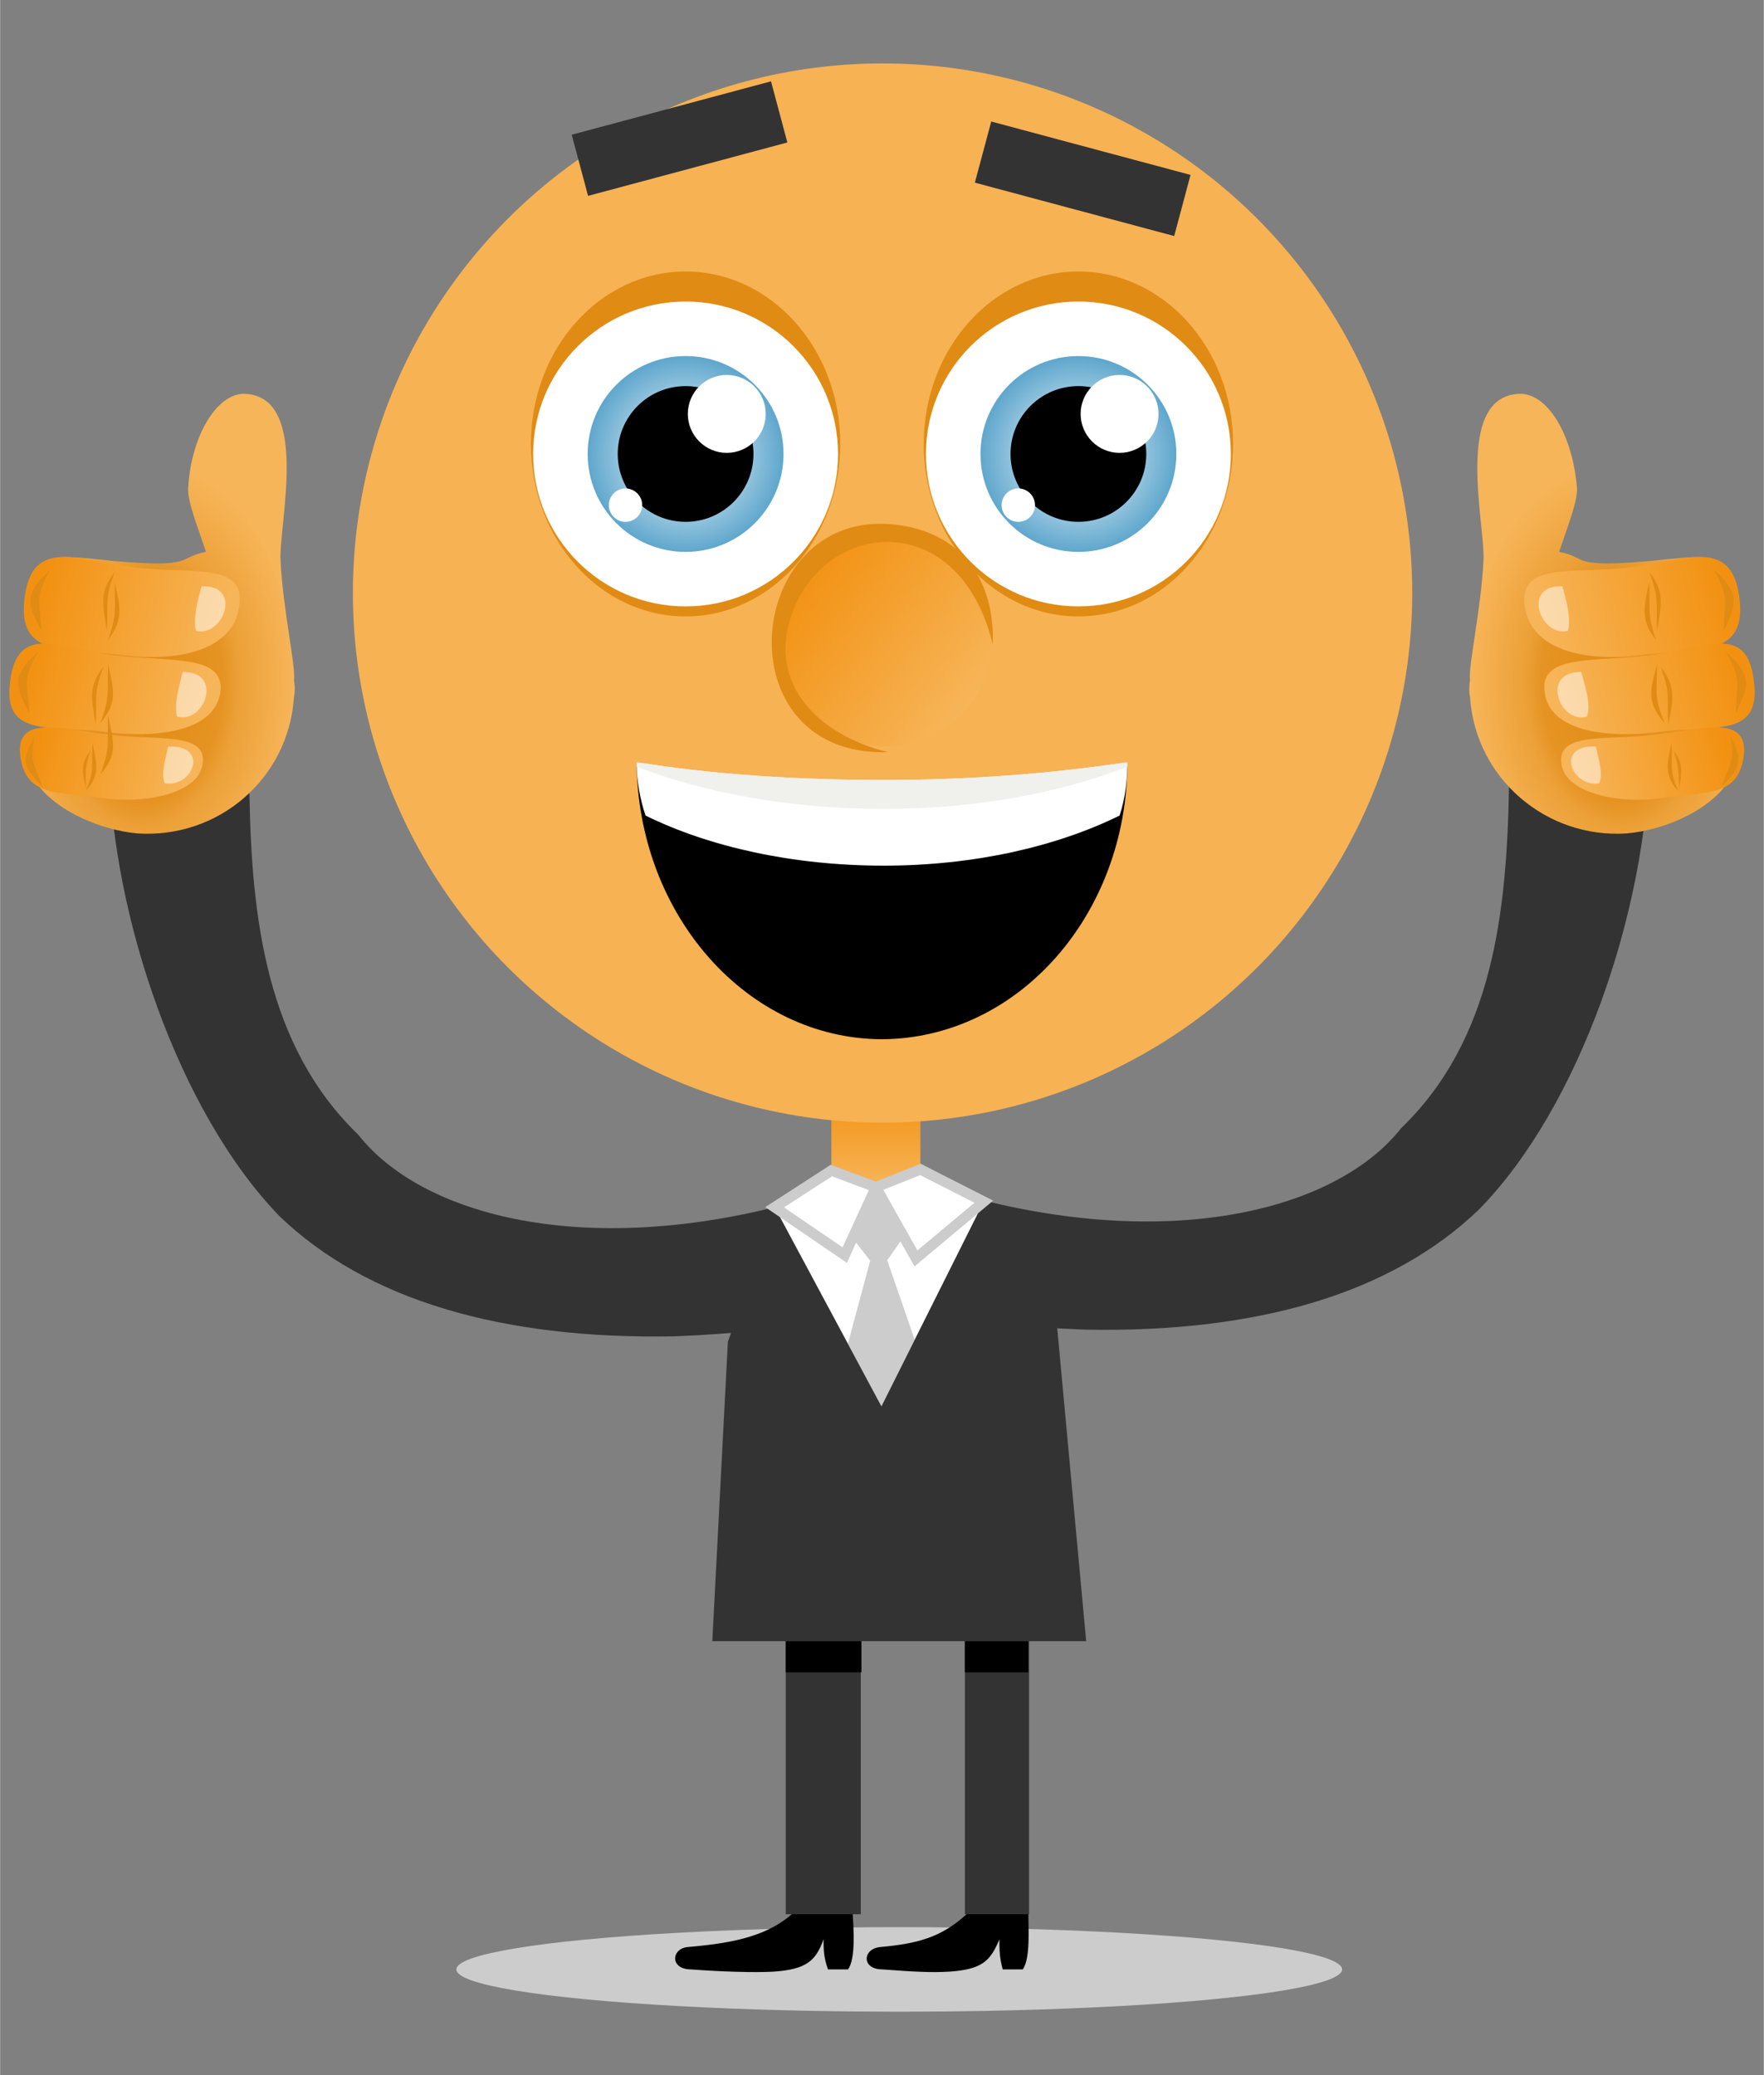 <?xml version="1.0" encoding="UTF-8"?>
<!DOCTYPE svg PUBLIC "-//W3C//DTD SVG 1.1//EN" "http://www.w3.org/Graphics/SVG/1.1/DTD/svg11.dtd">
<!-- Creator: CorelDRAW X7 -->
<svg xmlns="http://www.w3.org/2000/svg" xml:space="preserve" width="170px" height="200px" version="1.1" style="shape-rendering:geometricPrecision; text-rendering:geometricPrecision; image-rendering:optimizeQuality; fill-rule:evenodd; clip-rule:evenodd"
viewBox="0 0 1585 1865"
 xmlns:xlink="http://www.w3.org/1999/xlink">
 <rect x="0" y="0" width="1585" height="1865" fill="#808080" stroke="none"/>
 <defs>
  <style type="text/css">
   <![CDATA[
    .str0 {stroke:#CCCCCC;stroke-width:9.322}
    .fil0 {fill:none}
    .fil4 {fill:#333333}
    .fil14 {fill:#E08B14}
    .fil6 {fill:#F7B254}
    .fil8 {fill:#F0F0ED}
    .fil1 {fill:#CCCCCC}
    .fil2 {fill:black}
    .fil7 {fill:white}
    .fil5 {fill:#333333;fill-rule:nonzero}
    .fil13 {fill:white;fill-opacity:0.502}
    .fil3 {fill:url(#id0)}
    .fil21 {fill:url(#id1)}
    .fil12 {fill:url(#id2)}
    .fil18 {fill:url(#id3)}
    .fil10 {fill:url(#id4)}
    .fil11 {fill:url(#id5)}
    .fil17 {fill:url(#id6)}
    .fil16 {fill:url(#id7)}
    .fil19 {fill:url(#id8)}
    .fil20 {fill:url(#id9)}
    .fil15 {fill:url(#id10)}
    .fil9 {fill:url(#id11)}
   ]]>
  </style>
  <linearGradient id="id0" gradientUnits="userSpaceOnUse" x1="787.22" y1="1067.21" x2="787.22" y2="982.115">
   <stop offset="0" style="stop-opacity:1; stop-color:#F7B559"/>
   <stop offset="1" style="stop-opacity:1; stop-color:#F29111"/>
  </linearGradient>
  <linearGradient id="id1" gradientUnits="userSpaceOnUse" xlink:href="#id0" x1="872.016" y1="634.256" x2="717.167" y2="512.71">
  </linearGradient>
  <linearGradient id="id2" gradientUnits="userSpaceOnUse" xlink:href="#id0" x1="1419.35" y1="707.361" x2="1550.35" y2="665.204">
  </linearGradient>
  <linearGradient id="id3" gradientUnits="userSpaceOnUse" xlink:href="#id0" x1="165.77" y1="707.361" x2="34.778" y2="665.204">
  </linearGradient>
  <linearGradient id="id4" gradientUnits="userSpaceOnUse" xlink:href="#id0" x1="1385.57" y1="567.583" x2="1547.91" y2="523.433">
  </linearGradient>
  <linearGradient id="id5" gradientUnits="userSpaceOnUse" xlink:href="#id0" x1="1405.47" y1="641.699" x2="1558.69" y2="596.232">
  </linearGradient>
  <linearGradient id="id6" gradientUnits="userSpaceOnUse" xlink:href="#id0" x1="179.657" y1="641.699" x2="26.431" y2="596.232">
  </linearGradient>
  <linearGradient id="id7" gradientUnits="userSpaceOnUse" xlink:href="#id0" x1="199.555" y1="567.583" x2="37.21" y2="523.433">
  </linearGradient>
  <radialGradient id="id8" gradientUnits="userSpaceOnUse" gradientTransform="matrix(-1 -0 -0 1 1938 0)" cx="969.108" cy="408.476" r="138.507" fx="969.108" fy="408.476">
   <stop offset="0" style="stop-opacity:1; stop-color:white"/>
   <stop offset="1" style="stop-opacity:1; stop-color:#0374B0"/>
  </radialGradient>
  <radialGradient id="id9" gradientUnits="userSpaceOnUse" gradientTransform="matrix(-1 -0 -0 1 1232 0)" xlink:href="#id8" cx="616.024" cy="408.476" r="138.507" fx="616.024" fy="408.476">
  </radialGradient>
  <radialGradient id="id10" gradientUnits="userSpaceOnUse" gradientTransform="matrix(0.694 0.053 0.08 -1.054 -9 1264)" cx="132.108" cy="618.59" r="189.548" fx="132.108" fy="618.59">
   <stop offset="0" style="stop-opacity:1; stop-color:#E08B14"/>
   <stop offset="0.51" style="stop-opacity:1; stop-color:#E59322"/>
   <stop offset="0.62" style="stop-opacity:1; stop-color:#ECA037"/>
   <stop offset="1" style="stop-opacity:1; stop-color:#F7B559"/>
  </radialGradient>
  <radialGradient id="id11" gradientUnits="userSpaceOnUse" gradientTransform="matrix(-0.694 0.053 -0.08 -1.054 2511 1194)" xlink:href="#id10" cx="1453.02" cy="618.59" r="189.548" fx="1453.02" fy="618.59">
  </radialGradient>
 </defs>
 <g id="_1027293095424">
  <rect class="fil0" width="1585" height="1865"/>
  <g>
   <ellipse class="fil1" cx="808" cy="1770" rx="398" ry="38"/>
   <path class="fil2" d="M715 1717c-26,26 -66,30 -98,33 -14,2 -15,20 4,20 26,2 57,3 74,2 30,-2 38,-10 45,-29 0,9 0,16 4,27 8,0 9,0 18,0 7,-10 5,-36 4,-53 -21,0 -30,0 -51,0z"/>
   <path class="fil2" d="M872 1717c-26,26 -51,30 -82,33 -15,2 -16,20 3,20 27,2 43,3 60,2 30,-2 37,-10 45,-29 0,9 0,16 3,27 9,0 10,0 18,0 7,-10 5,-36 5,-53 -22,0 -30,0 -52,0z"/>
   <polygon class="fil3" points="747,982 827,982 827,1051 787,1067 747,1052 "/>
   <g>
    <rect class="fil4" x="706" y="1457" width="67.447" height="263.403"/>
    <rect class="fil4" x="867" y="1457" width="57.654" height="263.403"/>
   </g>
   <g>
    <polygon class="fil2" points="774,1475 774,1503 706,1503 706,1475 "/>
    <polygon class="fil2" points="924,1475 924,1503 867,1503 867,1475 "/>
   </g>
   <path class="fil5" d="M224 713c2,112 15,227 98,307 56,71 196,109 374,65l-7 110c-29,3 -56,5 -83,6 -156,3 -277,-33 -355,-108 -91,-94 -150,-270 -153,-405l126 25z"/>
   <circle class="fil6" cx="793" cy="533" r="476"/>
   <path class="fil5" d="M1356 706c-2,113 -14,228 -97,308 -56,71 -197,109 -375,65l8 110c28,3 56,5 83,6 156,3 276,-33 354,-108 92,-94 150,-270 153,-405l-126 24z"/>
   <polygon class="fil7" points="696,1085 792,1264 884,1080 827,1051 787,1067 747,1052 "/>
   <polygon class="fil1 str0" points="783,1082 793,1082 808,1109 792,1132 827,1233 794,1306 758,1240 787,1132 769,1109 "/>
   <polygon class="fil4" points="640,1475 976,1475 950,1194 885,1078 792,1264 696,1085 654,1206 "/>
   <polygon class="fil0 str0" points="696,1085 747,1052 787,1067 759,1128 "/>
   <polygon class="fil0 str0" points="787,1067 827,1051 884,1080 823,1131 "/>
   <g>
    <path class="fil2" d="M1013 685c0,137 -98,248 -220,249 -121,0 -220,-111 -221,-249 68,14 143,22 223,22 78,0 152,-8 218,-22z"/>
    <path class="fil7" d="M795 701c78,0 152,-6 218,-16 0,17 -2,33 -7,48 -57,28 -131,45 -212,45 -82,0 -157,-17 -214,-45 -5,-15 -8,-31 -8,-48 68,11 143,16 223,16z"/>
    <path class="fil8" d="M795 701c78,0 152,-6 218,-16 0,1 0,3 0,4 -61,24 -137,38 -219,38 -83,0 -160,-14 -222,-38 0,-1 0,-3 0,-4 68,11 143,16 223,16z"/>
   </g>
   <g>
    <g>
     <path class="fil9" d="M1462 749c-72,5 -136,-49 -141,-122 -1,-5 -1,-11 0,-16l0 0c-2,-11 10,-64 12,-107 2,-31 -27,-146 31,-150 26,-2 49,36 53,84 1,12 -8,34 -16,58 27,5 8,15 84,8 19,-2 35,-4 48,-3l16 207c-18,22 -54,38 -87,41z"/>
     <path class="fil10" d="M1464 510c52,-7 92,-27 99,27 7,55 -37,45 -89,52 -51,6 -99,-5 -104,-45 -5,-39 43,-28 94,-34z"/>
     <path class="fil11" d="M1481 589c50,-6 89,-30 95,23 7,52 -36,39 -86,46 -50,6 -98,-2 -102,-36 -5,-34 44,-27 93,-33z"/>
     <path class="fil12" d="M1488 660c42,-5 83,-18 79,19 -5,38 -34,32 -72,38 -37,6 -89,-3 -92,-31 -4,-29 44,-20 85,-26z"/>
     <path class="fil13" d="M1404 527c3,11 8,28 5,40 -25,6 -42,-42 -5,-40z"/>
     <path class="fil13" d="M1421 604c3,12 9,29 5,40 -25,7 -42,-41 -5,-40z"/>
     <path class="fil13" d="M1434 671c2,10 7,24 3,33 -25,4 -40,-35 -3,-33z"/>
     <path class="fil14" d="M1540 512c26,23 19,33 9,55 0,-27 6,-28 -9,-55z"/>
     <path class="fil14" d="M1551 586c26,23 19,32 9,55 0,-27 6,-29 -9,-55z"/>
     <path class="fil14" d="M1555 662c14,24 6,30 -8,45 7,-21 12,-21 8,-45z"/>
     <path class="fil14" d="M1488 575c-14,-18 -11,-29 -6,-52 1,26 -2,29 6,52z"/>
     <path class="fil14" d="M1482 514c14,18 11,29 7,53 -1,-27 2,-29 -7,-53z"/>
     <path class="fil14" d="M1496 650c-17,-19 -13,-30 -7,-53 0,26 -3,29 7,53z"/>
     <path class="fil14" d="M1508 711c-13,-15 -10,-24 -6,-43 1,22 -2,24 6,43z"/>
     <path class="fil14" d="M1492 599c14,18 12,29 7,52 -1,-26 2,-29 -7,-52z"/>
     <path class="fil14" d="M1504 675c9,11 7,19 5,34 -1,-17 0,-19 -5,-34z"/>
    </g>
    <g>
     <path class="fil15" d="M123 749c73,5 136,-49 141,-122 1,-5 1,-11 0,-16l0 0c2,-11 -10,-64 -12,-107 -2,-31 27,-146 -31,-150 -25,-2 -49,36 -52,84 -1,12 8,34 16,58 -27,5 -8,15 -85,8 -19,-2 -35,-4 -48,-3l-16 207c18,22 55,38 87,41z"/>
     <path class="fil16" d="M121 510c-52,-7 -92,-27 -99,27 -7,55 37,45 89,52 51,6 99,-5 104,-45 5,-39 -43,-28 -94,-34z"/>
     <path class="fil17" d="M104 589c-50,-6 -88,-30 -95,23 -7,52 36,39 86,46 50,6 98,-2 103,-36 4,-34 -44,-27 -94,-33z"/>
     <path class="fil18" d="M97 660c-42,-5 -83,-18 -79,19 5,38 34,32 72,38 38,6 89,-3 92,-31 4,-29 -44,-20 -85,-26z"/>
     <path class="fil13" d="M181 527c-3,11 -8,28 -5,40 25,6 42,-42 5,-40z"/>
     <path class="fil13" d="M164 604c-3,12 -8,29 -5,40 25,7 42,-41 5,-40z"/>
     <path class="fil13" d="M151 671c-2,10 -7,24 -3,33 26,4 40,-35 3,-33z"/>
     <path class="fil14" d="M45 512c-26,23 -19,33 -8,55 -1,-27 -7,-28 8,-55z"/>
     <path class="fil14" d="M34 586c-26,23 -19,32 -8,55 -1,-27 -7,-29 8,-55z"/>
     <path class="fil14" d="M31 662c-15,24 -7,30 7,45 -7,-21 -12,-21 -7,-45z"/>
     <path class="fil14" d="M97 575c14,-18 11,-29 6,-52 0,26 2,29 -6,52z"/>
     <path class="fil14" d="M103 514c-14,18 -11,29 -7,53 1,-27 -2,-29 7,-53z"/>
     <path class="fil14" d="M90 650c16,-19 12,-30 7,-53 -1,26 2,29 -7,53z"/>
     <path class="fil14" d="M77 711c13,-15 10,-24 6,-43 -1,22 2,24 -6,43z"/>
     <path class="fil14" d="M93 599c-14,18 -11,29 -7,52 1,-26 -2,-29 7,-52z"/>
     <path class="fil14" d="M81 675c-9,11 -7,19 -4,34 0,-17 -1,-19 4,-34z"/>
    </g>
   </g>
   <path class="fil14" d="M90 696c16,-18 12,-29 7,-53 -1,27 2,29 -7,53z"/>
   <g>
    <g>
     <ellipse class="fil14" cx="969" cy="399" rx="139" ry="155"/>
     <circle class="fil7" cx="969" cy="408" r="137"/>
     <circle class="fil19" cx="969" cy="408" r="88"/>
     <circle class="fil2" cx="969" cy="408" r="61"/>
     <circle class="fil7" cx="915" cy="454" r="15"/>
     <circle class="fil7" cx="1006" cy="372" r="35"/>
    </g>
    <g>
     <ellipse class="fil14" cx="616" cy="399" rx="139" ry="155"/>
     <circle class="fil7" cx="616" cy="408" r="137"/>
     <circle class="fil20" cx="616" cy="408" r="88"/>
     <circle class="fil2" cx="616" cy="408" r="61"/>
     <circle class="fil7" cx="562" cy="454" r="15"/>
     <circle class="fil7" cx="653" cy="372" r="35"/>
    </g>
    <rect class="fil5" transform="matrix(-1.172 -0.314 -0.263 0.983 1069.77 157.201)" width="152.819" height="55.894"/>
    <rect class="fil5" transform="matrix(1.172 -0.314 0.263 0.983 513.651 121.086)" width="152.819" height="55.894"/>
   </g>
   <g>
    <path class="fil21" d="M734 650c-42,-33 -49,-94 -16,-137 33,-42 94,-49 137,-16 42,33 49,94 16,137 -33,42 -94,49 -137,16z"/>
    <path class="fil14" d="M798 676c-156,5 -128,-236 21,-202 51,12 75,54 73,105 -29,-119 -142,-113 -177,-36 -30,67 17,117 83,133z"/>
   </g>
  </g>
 </g>
</svg>
